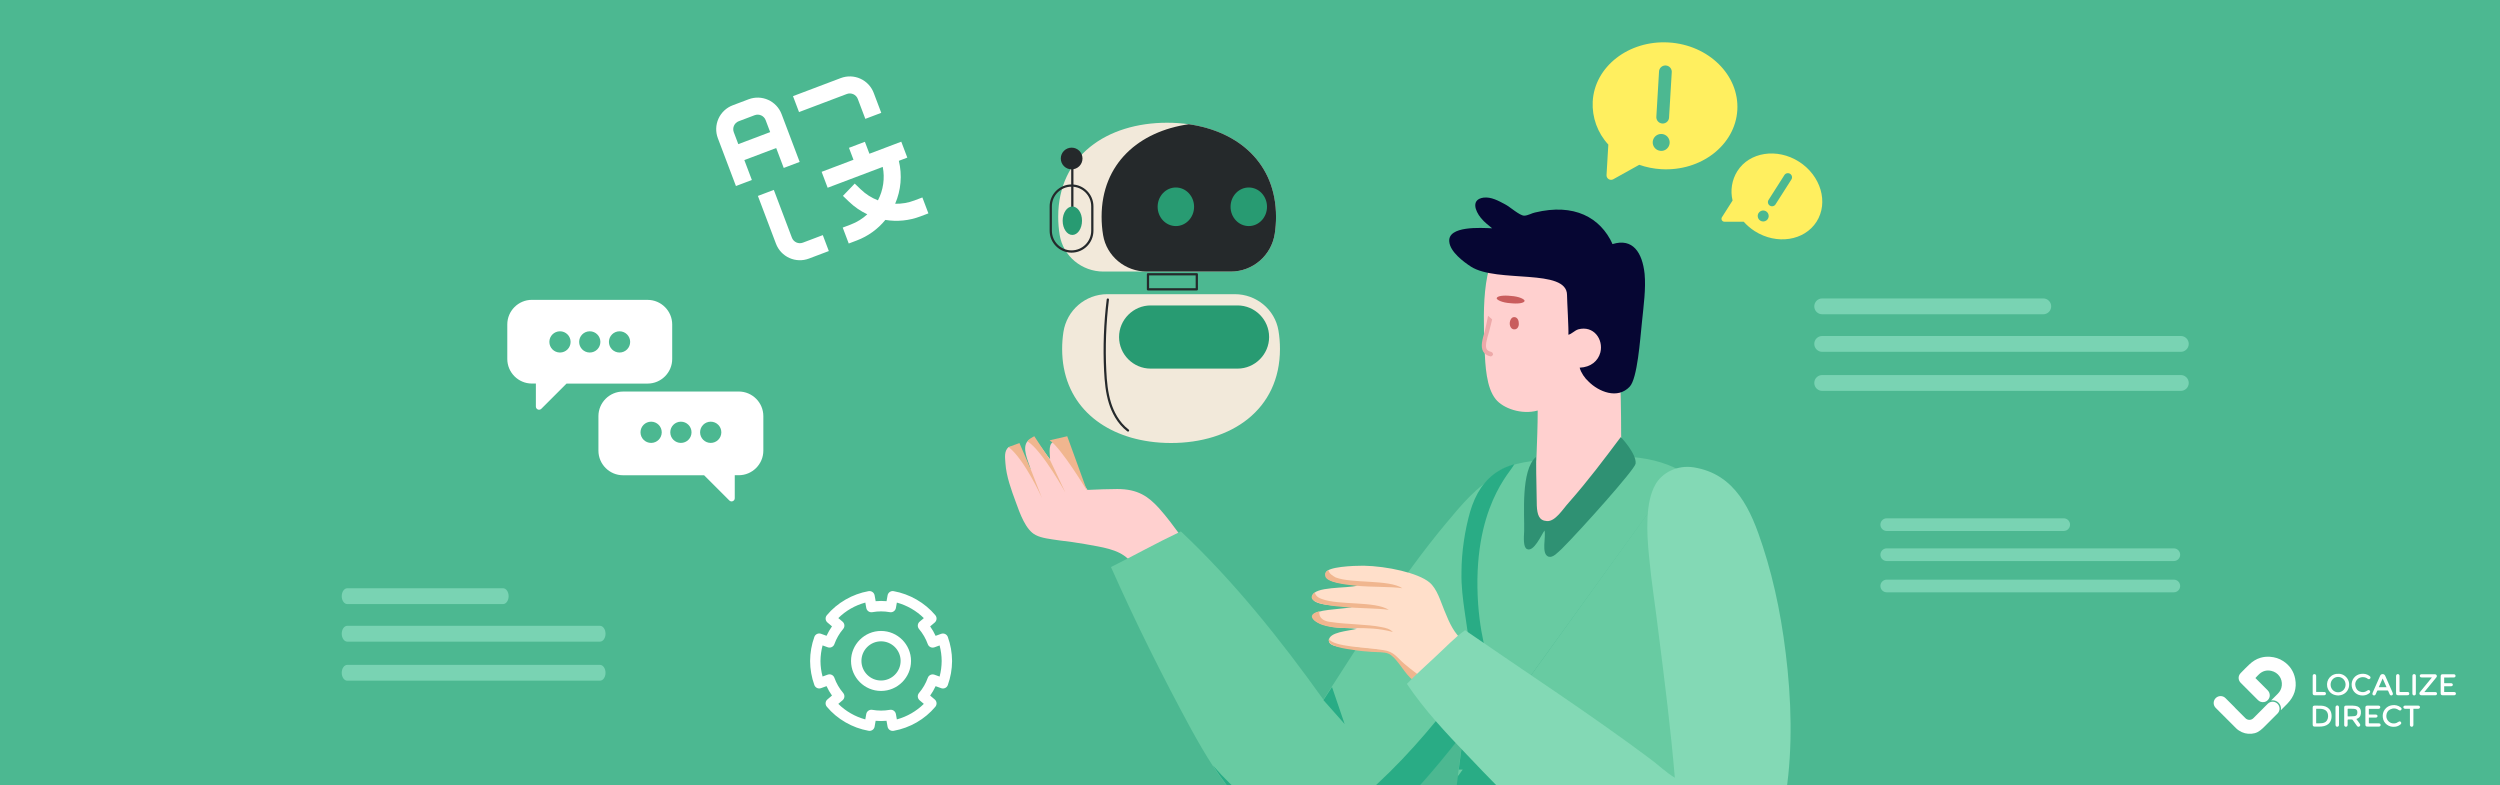 <svg width="1646" height="517" viewBox="0 0 1646 517" fill="none" xmlns="http://www.w3.org/2000/svg">
<rect x="0" y="0" width="1646" height="517" fill="#333333" stroke="none"/>
<g clip-path="url(#clip0_1878_516)">
<rect width="1646" height="517" fill="#4CB891"/>
<path d="M1539.6 457.923C1536.37 457.779 1534 456.522 1532.74 453.67C1530.83 449.344 1533.4 444.312 1538.35 443.681C1540.92 443.352 1543.18 444.058 1544.93 446.023C1548.23 449.742 1546.81 456.257 1541.31 457.653C1540.69 457.809 1540.05 457.855 1539.6 457.923ZM1544.33 450.753C1544.33 447.919 1542.16 445.686 1539.41 445.684C1536.64 445.682 1534.46 447.93 1534.47 450.777C1534.48 453.593 1536.67 455.816 1539.43 455.806C1542.16 455.798 1544.34 453.555 1544.33 450.753Z" fill="white"/>
<path d="M1522.67 471.464C1522.67 469.603 1522.67 467.74 1522.67 465.879C1522.67 464.979 1523.07 464.576 1523.98 464.575C1525.38 464.574 1526.78 464.536 1528.18 464.601C1530.17 464.693 1532.02 465.207 1533.46 466.714C1534.35 467.657 1534.82 468.806 1535.01 470.077C1535.23 471.524 1535.15 472.947 1534.63 474.323C1533.85 476.387 1532.26 477.515 1530.19 478.059C1529.13 478.337 1528.05 478.385 1526.96 478.4C1526 478.412 1525.05 478.406 1524.09 478.401C1523.05 478.396 1522.67 478.01 1522.67 476.978C1522.67 475.139 1522.67 473.302 1522.67 471.464ZM1525.02 466.665C1524.99 466.746 1524.97 466.768 1524.97 466.79C1524.97 469.862 1524.97 472.933 1524.96 476.004C1524.96 476.199 1525.04 476.26 1525.22 476.254C1526.49 476.211 1527.77 476.265 1529.02 476.105C1530.78 475.881 1532.07 474.945 1532.59 473.159C1532.83 472.339 1532.87 471.497 1532.77 470.646C1532.56 468.954 1531.73 467.733 1530.11 467.117C1528.46 466.488 1526.73 466.704 1525.02 466.665Z" fill="white"/>
<path d="M1551.46 473.418C1551.97 474.127 1552.49 474.841 1553 475.555C1553.25 475.897 1553.51 476.235 1553.75 476.584C1554.15 477.183 1554.05 477.89 1553.5 478.287C1552.96 478.675 1552.27 478.561 1551.84 477.97C1550.9 476.68 1549.98 475.38 1549.07 474.071C1548.88 473.802 1548.68 473.698 1548.35 473.707C1547.6 473.73 1546.85 473.733 1546.11 473.706C1545.76 473.694 1545.68 473.825 1545.68 474.143C1545.7 475.183 1545.7 476.223 1545.68 477.263C1545.67 478.053 1545.2 478.526 1544.48 478.499C1543.93 478.477 1543.48 478.047 1543.43 477.496C1543.42 477.387 1543.42 477.278 1543.42 477.17C1543.42 473.421 1543.42 469.674 1543.42 465.925C1543.42 465.792 1543.42 465.659 1543.43 465.527C1543.49 465.025 1543.88 464.593 1544.38 464.595C1546.51 464.604 1548.64 464.433 1550.76 464.735C1551.61 464.857 1552.43 465.122 1553.12 465.67C1554.01 466.377 1554.32 467.365 1554.41 468.441C1554.49 469.315 1554.43 470.183 1554.13 471.015C1553.76 472.028 1553.05 472.713 1552.06 473.127C1551.88 473.201 1551.7 473.27 1551.53 473.343C1551.51 473.352 1551.49 473.378 1551.46 473.418ZM1545.72 471.698C1547.22 471.642 1548.7 471.666 1550.15 471.507C1551.34 471.376 1551.88 470.783 1552.03 469.72C1552.1 469.295 1552.09 468.848 1552.04 468.419C1551.94 467.522 1551.41 466.982 1550.52 466.805C1550.18 466.737 1549.83 466.674 1549.48 466.666C1548.36 466.64 1547.24 466.65 1546.11 466.623C1545.78 466.615 1545.68 466.715 1545.68 467.049C1545.7 468.44 1545.69 469.831 1545.69 471.222C1545.69 471.351 1545.7 471.481 1545.72 471.698Z" fill="white"/>
<path d="M1568.74 443.814C1569.59 443.852 1570.13 444.29 1570.46 445.025C1571.03 446.328 1571.61 447.632 1572.18 448.935C1573.24 451.332 1574.3 453.727 1575.34 456.128C1575.44 456.353 1575.51 456.615 1575.5 456.856C1575.48 457.367 1575.11 457.758 1574.61 457.862C1574.13 457.96 1573.62 457.705 1573.39 457.211C1573.05 456.479 1572.72 455.74 1572.41 454.992C1572.3 454.705 1572.15 454.598 1571.83 454.6C1569.78 454.615 1567.72 454.615 1565.67 454.601C1565.36 454.599 1565.2 454.678 1565.08 454.977C1564.77 455.737 1564.43 456.486 1564.09 457.23C1563.87 457.706 1563.37 457.953 1562.9 457.866C1562.4 457.775 1562.02 457.394 1561.98 456.879C1561.96 456.662 1562.01 456.418 1562.1 456.216C1563.75 452.458 1565.41 448.703 1567.06 444.95C1567.39 444.215 1567.96 443.84 1568.74 443.814ZM1568.79 446.793C1568.76 446.793 1568.72 446.794 1568.69 446.794C1567.86 448.67 1567.04 450.545 1566.2 452.448C1567.93 452.448 1569.58 452.448 1571.29 452.448C1570.44 450.53 1569.62 448.662 1568.79 446.793Z" fill="white"/>
<path d="M1601.16 446.029C1600.92 446.029 1600.78 446.029 1600.65 446.029C1598.58 446.029 1596.51 446.031 1594.44 446.027C1593.73 446.026 1593.34 445.754 1593.2 445.203C1593.07 444.651 1593.42 444.082 1593.98 443.97C1594.15 443.938 1594.32 443.923 1594.49 443.923C1597.3 443.92 1600.12 443.92 1602.94 443.922C1603.77 443.923 1604.23 444.237 1604.4 444.895C1604.51 445.357 1604.32 445.717 1604.04 446.055C1602.71 447.672 1601.39 449.29 1600.06 450.908C1598.86 452.366 1597.67 453.824 1596.47 455.283C1596.4 455.373 1596.33 455.469 1596.21 455.632C1596.42 455.644 1596.56 455.658 1596.69 455.658C1598.94 455.659 1601.19 455.655 1603.44 455.661C1604.15 455.663 1604.6 456.167 1604.53 456.853C1604.48 457.308 1604.11 457.681 1603.66 457.737C1603.56 457.749 1603.46 457.75 1603.37 457.75C1600.32 457.751 1597.27 457.754 1594.23 457.749C1593.37 457.747 1592.82 457.176 1592.95 456.378C1592.99 456.111 1593.16 455.841 1593.33 455.624C1595.82 452.568 1598.32 449.522 1600.82 446.472C1600.92 446.354 1601 446.231 1601.16 446.029Z" fill="white"/>
<path d="M1559.66 466.721C1559.66 467.926 1559.66 469.061 1559.65 470.197C1559.65 470.489 1559.84 470.454 1560.02 470.454C1561.29 470.456 1562.56 470.455 1563.83 470.455C1563.98 470.455 1564.12 470.454 1564.27 470.461C1564.92 470.489 1565.39 470.912 1565.38 471.463C1565.37 472.017 1564.9 472.459 1564.26 472.465C1562.99 472.479 1561.72 472.47 1560.45 472.471C1560.21 472.471 1559.97 472.471 1559.68 472.471C1559.67 472.62 1559.66 472.747 1559.66 472.874C1559.66 473.866 1559.67 474.858 1559.65 475.849C1559.64 476.168 1559.74 476.264 1560.06 476.261C1562.1 476.249 1564.14 476.253 1566.19 476.257C1566.81 476.259 1567.18 476.494 1567.36 476.98C1567.56 477.564 1567.2 478.223 1566.59 478.349C1566.41 478.389 1566.21 478.401 1566.02 478.401C1563.62 478.405 1561.23 478.405 1558.84 478.399C1558.6 478.399 1558.35 478.382 1558.12 478.317C1557.64 478.18 1557.37 477.747 1557.37 477.161C1557.37 475.311 1557.37 473.46 1557.37 471.61C1557.37 469.712 1557.37 467.813 1557.37 465.915C1557.37 464.989 1557.77 464.578 1558.68 464.576C1561.14 464.573 1563.59 464.577 1566.05 464.575C1566.55 464.574 1566.91 464.798 1567.11 465.252C1567.28 465.643 1567.15 466.115 1566.84 466.413C1566.56 466.673 1566.22 466.722 1565.86 466.722C1563.95 466.722 1562.04 466.722 1560.13 466.722C1559.99 466.721 1559.85 466.721 1559.66 466.721Z" fill="white"/>
<path d="M1609.24 446.095C1609.24 447.334 1609.24 448.54 1609.24 449.783C1609.4 449.792 1609.55 449.81 1609.71 449.81C1610.95 449.812 1612.2 449.809 1613.44 449.813C1613.65 449.813 1613.85 449.823 1614.06 449.852C1614.55 449.926 1614.9 450.304 1614.94 450.771C1614.97 451.227 1614.64 451.659 1614.16 451.776C1613.95 451.826 1613.73 451.846 1613.51 451.847C1612.23 451.853 1610.95 451.85 1609.67 451.85C1609.54 451.85 1609.41 451.85 1609.25 451.85C1609.25 453.107 1609.25 454.331 1609.25 455.602C1609.41 455.602 1609.55 455.602 1609.69 455.602C1611.67 455.602 1613.66 455.599 1615.64 455.606C1615.86 455.607 1616.1 455.634 1616.31 455.708C1616.77 455.871 1617.06 456.396 1616.97 456.841C1616.88 457.345 1616.49 457.705 1615.98 457.742C1615.91 457.747 1615.84 457.749 1615.76 457.749C1613.25 457.749 1610.73 457.753 1608.22 457.748C1607.34 457.746 1606.94 457.333 1606.94 456.454C1606.93 452.718 1606.93 448.981 1606.94 445.243C1606.94 444.372 1607.33 443.933 1608.21 443.927C1610.65 443.91 1613.09 443.915 1615.54 443.925C1616.17 443.927 1616.61 444.263 1616.71 444.755C1616.86 445.489 1616.37 446.061 1615.56 446.064C1613.61 446.072 1611.67 446.067 1609.72 446.068C1609.57 446.071 1609.41 446.086 1609.24 446.095Z" fill="white"/>
<path d="M1571.16 471.416C1571.08 474.221 1573.65 476.588 1576.47 476.305C1577.49 476.202 1578.37 475.831 1579.19 475.224C1579.89 474.696 1580.77 474.993 1580.96 475.808C1581.07 476.271 1580.88 476.636 1580.53 476.927C1579.5 477.785 1578.33 478.321 1577 478.482C1574.99 478.726 1573.12 478.323 1571.49 477.083C1569.91 475.878 1569.06 474.245 1568.83 472.278C1568.61 470.357 1569.05 468.604 1570.21 467.056C1571.38 465.515 1572.94 464.62 1574.84 464.33C1577 463.998 1578.99 464.434 1580.74 465.816C1581.12 466.118 1581.3 466.503 1581.16 466.995C1581.02 467.481 1580.68 467.782 1580.19 467.777C1579.88 467.774 1579.53 467.64 1579.27 467.459C1577.43 466.187 1575.51 466.136 1573.59 467.133C1572.06 467.921 1571.32 469.283 1571.19 470.984C1571.18 471.116 1571.17 471.248 1571.16 471.416Z" fill="white"/>
<path d="M1555.5 457.911C1551.86 457.952 1548.92 455.496 1548.39 451.872C1547.78 447.711 1550.56 444.188 1554.54 443.677C1556.62 443.41 1558.53 443.825 1560.21 445.13C1560.79 445.581 1560.91 446.195 1560.54 446.709C1560.16 447.23 1559.43 447.334 1558.87 446.88C1556.94 445.316 1553.84 445.594 1552.25 447.113C1550.74 448.549 1550.36 450.331 1550.95 452.265C1551.53 454.19 1552.92 455.341 1554.91 455.639C1556.25 455.839 1557.5 455.527 1558.6 454.685C1558.79 454.542 1559.01 454.412 1559.24 454.362C1559.75 454.25 1560.2 454.491 1560.41 454.928C1560.64 455.391 1560.54 455.902 1560.1 456.265C1558.93 457.248 1557.58 457.813 1556.04 457.887C1555.86 457.895 1555.68 457.903 1555.5 457.911Z" fill="white"/>
<path d="M1586.69 466.66C1586 466.66 1585.36 466.66 1584.73 466.66C1584.3 466.66 1583.88 466.669 1583.46 466.657C1582.82 466.639 1582.35 466.177 1582.37 465.589C1582.38 464.998 1582.82 464.581 1583.46 464.578C1584.92 464.57 1586.39 464.574 1587.85 464.574C1589.28 464.574 1590.7 464.571 1592.13 464.575C1592.85 464.578 1593.31 464.999 1593.3 465.621C1593.29 466.237 1592.81 466.655 1592.1 466.658C1591.21 466.662 1590.31 466.659 1589.42 466.659C1589.29 466.659 1589.16 466.659 1588.98 466.659C1588.98 466.847 1588.98 466.999 1588.98 467.152C1588.98 470.513 1588.98 473.874 1588.98 477.236C1588.98 477.915 1588.59 478.414 1588.02 478.492C1587.31 478.587 1586.72 478.095 1586.69 477.383C1586.68 477.13 1586.69 476.875 1586.69 476.621C1586.69 473.477 1586.69 470.334 1586.69 467.19C1586.69 467.036 1586.69 466.88 1586.69 466.66Z" fill="white"/>
<path d="M1577.56 450.773C1577.56 448.946 1577.56 447.12 1577.56 445.294C1577.56 445.113 1577.58 444.93 1577.61 444.753C1577.71 444.164 1578.19 443.795 1578.8 443.826C1579.36 443.855 1579.83 444.304 1579.84 444.884C1579.85 446.275 1579.85 447.666 1579.85 449.057C1579.85 451.089 1579.86 453.122 1579.84 455.154C1579.84 455.503 1579.94 455.602 1580.29 455.598C1581.91 455.58 1583.53 455.588 1585.15 455.592C1585.85 455.594 1586.31 456.053 1586.3 456.71C1586.29 457.279 1585.87 457.724 1585.3 457.74C1584.59 457.76 1583.87 457.75 1583.16 457.75C1581.75 457.751 1580.35 457.752 1578.95 457.75C1577.96 457.748 1577.57 457.359 1577.57 456.361C1577.56 454.499 1577.56 452.636 1577.56 450.773Z" fill="white"/>
<path d="M1524.96 455.59C1526.34 455.59 1527.66 455.59 1528.98 455.59C1529.43 455.59 1529.87 455.581 1530.32 455.594C1530.94 455.612 1531.42 456.095 1531.41 456.678C1531.41 457.273 1530.95 457.742 1530.32 457.744C1528.15 457.753 1525.99 457.753 1523.82 457.743C1523.11 457.74 1522.68 457.293 1522.67 456.577C1522.67 452.718 1522.67 448.86 1522.67 445.001C1522.67 444.348 1523.12 443.861 1523.71 443.826C1524.36 443.788 1524.85 444.189 1524.95 444.847C1524.97 444.989 1524.96 445.136 1524.96 445.282C1524.96 448.56 1524.96 451.838 1524.96 455.116C1524.96 455.258 1524.96 455.401 1524.96 455.59Z" fill="white"/>
<path d="M1539.99 471.502C1539.99 473.437 1539.99 475.373 1539.99 477.308C1539.98 478.205 1539.13 478.776 1538.36 478.398C1537.9 478.174 1537.7 477.782 1537.7 477.277C1537.7 475.934 1537.7 474.593 1537.7 473.25C1537.7 470.735 1537.7 468.219 1537.7 465.704C1537.7 465.202 1537.88 464.805 1538.34 464.572C1539.11 464.18 1539.98 464.732 1539.99 465.625C1540 467.427 1539.99 469.229 1539.99 471.031C1539.99 471.187 1539.99 471.345 1539.99 471.502Z" fill="white"/>
<path d="M1590.6 450.853C1590.6 452.727 1590.6 454.601 1590.59 456.475C1590.59 456.679 1590.59 456.891 1590.54 457.085C1590.4 457.597 1589.86 457.933 1589.34 457.875C1588.82 457.816 1588.4 457.408 1588.35 456.879C1588.33 456.723 1588.32 456.565 1588.32 456.409C1588.32 452.697 1588.32 448.985 1588.33 445.274C1588.33 445.035 1588.33 444.783 1588.4 444.559C1588.57 444.048 1589.09 443.759 1589.64 443.831C1590.15 443.898 1590.56 444.33 1590.58 444.869C1590.6 445.23 1590.6 445.594 1590.6 445.957C1590.6 447.589 1590.6 449.221 1590.6 450.853Z" fill="white"/>
<path d="M1511.15 446.92C1510.21 441.986 1507.56 438.107 1503.37 435.325C1500.67 433.537 1497.68 432.627 1494.45 432.418C1492.37 432.283 1490.33 432.482 1488.33 433.068C1485.49 433.898 1483.08 435.475 1480.96 437.475C1479 439.323 1477.11 441.254 1475.23 443.188C1473.43 445.043 1473.49 447.778 1475.34 449.631C1479.08 453.393 1482.84 457.143 1486.6 460.898C1487.74 462.036 1489.1 462.48 1490.7 462.234C1492.69 461.925 1494.36 460.017 1494.41 457.993C1494.45 456.577 1493.94 455.407 1492.95 454.417C1490.36 451.839 1487.78 449.252 1485.2 446.668C1485.1 446.569 1485.01 446.463 1484.96 446.409C1485.84 445.498 1486.63 444.561 1487.54 443.75C1489.8 441.729 1492.45 441.039 1495.41 441.696C1499.96 442.706 1502.83 446.802 1502.34 451.362C1502.12 453.468 1501.21 455.261 1499.71 456.757C1498.24 458.226 1496.77 459.697 1495.3 461.169C1495.63 461.107 1495.97 461.075 1496.31 461.075C1497.78 461.075 1499.16 461.646 1500.2 462.684C1501.23 463.721 1501.81 465.1 1501.81 466.568C1501.81 466.919 1501.77 467.265 1501.71 467.602C1503.18 466.14 1504.66 464.68 1506.1 463.185C1510.5 458.617 1512.35 453.205 1511.15 446.92Z" fill="white"/>
<path d="M1499.53 463.351C1497.75 461.575 1494.87 461.575 1493.1 463.351L1490.62 465.83C1490.54 465.918 1490.47 466.005 1490.38 466.088L1483.59 472.884C1482.16 474.31 1479.85 474.31 1478.42 472.884L1471.63 466.088C1471.47 465.933 1471.34 465.767 1471.21 465.593L1465.25 459.632C1463.48 457.855 1460.6 457.855 1458.82 459.632C1457.04 461.408 1457.04 464.289 1458.82 466.065L1472.28 479.528C1473.29 480.536 1474.73 481.444 1476.02 482.037C1478.64 483.238 1481.75 483.477 1484.55 482.723C1487.23 482.002 1489.25 480.065 1491.16 478.158C1493.45 475.859 1495.75 473.559 1498.05 471.26C1498.54 470.768 1499.04 470.276 1499.53 469.784C1501.31 468.008 1501.31 465.128 1499.53 463.351Z" fill="white"/>
<path d="M957.182 556.886C957.479 547.679 957.776 538.77 958.37 529.86C958.667 523.623 959.261 517.386 960.152 511.15L1105.38 309.494C1106.57 310.088 1107.76 310.682 1108.94 311.573C1119.93 318.404 1128.25 324.343 1134.49 335.629C1146.96 358.497 1140.42 396.512 1135.08 421.162C1129.44 447.594 1123.5 476.105 1119.34 504.913C1117.26 519.168 1115.48 534.018 1113.4 548.57C1111.91 558.965 1111.02 569.954 1109.24 580.051L1106.57 579.754C1106.57 578.863 1106.87 577.675 1106.87 576.784C1103.9 577.675 1100.33 578.269 1097.06 578.566L956.885 561.044C957.182 559.856 957.182 558.371 957.182 556.886Z" fill="#68CBA2"/>
<path fill-rule="evenodd" clip-rule="evenodd" d="M678.607 308.9C676.528 307.118 675.34 302.96 673.261 299.693C671.183 296.723 668.51 293.159 664.055 294.347C661.085 297.02 661.679 300.881 661.976 305.039C662.57 313.651 665.837 322.561 668.807 330.58C671.48 338.005 675.34 348.993 681.874 352.26C685.735 354.339 691.675 354.933 697.615 355.824C703.257 356.418 708.9 357.309 714.246 358.2C725.532 360.279 735.926 361.467 742.757 368C742.757 369.188 741.272 368.594 741.569 370.079C753.746 364.734 765.922 359.388 777.208 352.557C773.05 346.914 768.298 340.381 762.952 334.441C756.122 327.016 749.291 321.967 735.629 321.967C729.69 321.967 722.562 322.264 716.028 322.561C711.276 316.324 707.415 304.148 701.773 296.426C699.694 293.753 697.021 290.486 694.348 290.783C690.19 291.377 691.081 297.614 691.378 302.366C687.22 297.614 681.577 286.329 676.825 290.189C672.37 294.644 677.122 303.851 678.607 308.9Z" fill="#FFD0CF"/>
<path fill-rule="evenodd" clip-rule="evenodd" d="M691.378 302.96L701.476 324.343C701.476 324.343 686.626 297.317 676.825 290.783C675.637 289.892 680.983 287.219 680.983 287.219L691.378 302.96Z" fill="#F0B68F"/>
<path fill-rule="evenodd" clip-rule="evenodd" d="M686.032 327.907L678.607 308.9L671.183 291.674L664.055 294.347C674.747 302.663 686.032 327.907 686.032 327.907Z" fill="#F0B68F"/>
<path fill-rule="evenodd" clip-rule="evenodd" d="M715.73 323.155C715.73 323.155 698.802 294.941 691.08 289.893L702.663 287.22L715.73 323.155Z" fill="#F0B68F"/>
<path fill-rule="evenodd" clip-rule="evenodd" d="M995.198 310.979C992.228 311.573 988.961 312.167 985.991 313.355C972.627 319.294 961.341 333.55 951.837 344.835C922.138 380.474 896.3 422.052 871.353 460.661C843.139 421.161 812.252 382.553 777.504 349.884C761.764 357.309 746.915 365.625 731.471 373.346C748.102 410.767 765.328 445.218 784.335 480.262C793.542 496.894 803.343 513.525 816.707 527.78C822.647 534.314 829.478 541.145 837.199 547.085C847 554.509 857.692 560.449 874.62 559.261C889.47 558.073 903.428 547.679 913.229 538.769C934.018 519.762 950.946 498.676 968.172 475.807C975.003 466.898 983.021 456.206 989.852 445.515C990.743 444.03 992.525 442.248 992.822 441.357C993.416 439.278 993.119 436.011 993.119 433.041C994.01 393.245 996.386 352.854 995.495 311.87C995.495 311.573 995.792 311.276 995.198 310.979Z" fill="#68CBA2"/>
<path d="M821.755 525.999C832.744 534.017 844.623 540.848 863.334 539.363C879.668 538.175 895.408 526.593 906.397 516.495C929.562 495.112 948.272 471.947 967.577 446.703C975.001 436.902 984.208 425.022 991.633 413.143C992.227 411.955 993.118 410.767 994.009 409.876C993.712 417.598 993.415 425.616 993.415 433.338C993.415 436.011 993.712 439.575 993.118 441.654C992.821 442.545 991.336 444.327 990.148 445.812C983.317 456.503 975.298 467.195 968.468 476.105C950.945 498.973 934.017 519.762 913.525 539.066C903.724 548.273 889.469 558.667 874.916 559.558C858.285 560.746 847.593 554.807 837.495 547.382C829.774 541.442 822.943 534.611 817.003 528.078C810.172 520.653 804.233 512.634 798.59 504.021C798.887 504.318 798.887 504.318 799.184 504.615C805.421 511.743 812.845 519.465 821.755 525.999Z" fill="#29AC85"/>
<path fill-rule="evenodd" clip-rule="evenodd" d="M871.354 460.958L885.312 476.698L876.997 452.345L871.354 460.958Z" fill="#29AC85"/>
<path d="M964.013 479.669C966.389 463.037 968.765 445.515 967.577 428.29C966.389 411.361 962.231 394.73 962.231 377.504C962.231 363.249 964.607 348.993 967.874 337.411C971.438 325.234 977.377 316.028 986.584 310.385C996.088 304.445 1008.86 303.257 1024.3 302.069C1039.45 301.178 1053.41 299.99 1069.15 300.584C1084 301.178 1095.58 304.148 1105.68 309.494L959.855 511.15C961.043 500.458 962.528 490.063 964.013 479.669Z" fill="#68CBA2"/>
<path fill-rule="evenodd" clip-rule="evenodd" d="M1012.42 270.291C1012.42 290.784 1010.64 311.87 1011.23 333.253C1011.53 339.193 1013.02 347.509 1017.47 348.696C1022.52 350.181 1030.24 345.43 1033.8 342.46C1044.79 333.847 1053.11 323.749 1061.72 311.573C1063.5 309.197 1065.88 306.524 1066.47 304.742C1068.26 299.396 1067.36 291.972 1067.36 286.032C1067.36 270.885 1067.07 256.333 1066.47 241.78C1066.47 238.81 1065.58 235.247 1066.18 233.168C1066.77 230.198 1070.93 225.446 1072.41 222.179C1075.38 215.942 1077.76 208.518 1078.06 198.123C1078.35 187.134 1073.9 175.255 1067.96 167.236C1061.13 158.326 1049.25 150.308 1035.59 147.932C1020.14 144.962 1005.29 147.635 994.602 154.762C975.298 167.533 976.486 201.984 977.377 229.307C977.971 241.186 978.565 255.145 984.802 262.867C989.553 268.806 1001.73 273.261 1012.42 270.291Z" fill="#FFD0CF"/>
<path fill-rule="evenodd" clip-rule="evenodd" d="M982.426 150.308C975.001 150.011 953.024 148.526 954.212 159.217C954.806 165.751 963.419 172.285 968.467 175.552C985.693 186.54 1031.73 176.443 1031.73 194.262C1031.73 197.826 1032.91 217.13 1032.62 220.397C1034.99 219.803 1036.48 217.724 1039.15 216.833C1049.25 214.16 1055.78 223.367 1053.7 231.98C1052.22 237.623 1047.47 241.78 1040.04 242.077C1040.93 245.344 1043.31 248.908 1045.98 251.284C1052.52 257.818 1064.99 263.164 1073.01 254.551C1078.06 249.205 1079.84 223.664 1081.03 212.378C1082.21 200.796 1083.7 190.104 1082.81 180.304C1081.32 166.345 1075.09 156.545 1061.72 160.702C1053.7 143.18 1036.48 133.676 1010.64 139.913C1008.86 140.21 1005.89 141.992 1003.51 141.992C1000.54 141.992 994.009 136.052 991.039 134.567C986.584 132.191 981.832 129.518 976.783 130.112C968.467 131.3 971.14 138.725 975.001 143.477C977.674 146.744 980.05 148.229 982.426 150.308Z" fill="#060633"/>
<path d="M979.753 207.924C980.644 208.815 981.535 209.409 982.426 210.3C981.832 213.27 980.941 215.942 980.347 218.615C978.862 223.367 977.674 227.822 978.862 229.901C979.456 230.792 980.347 231.386 981.832 231.683C982.723 231.98 983.02 232.871 983.02 233.465C982.723 234.059 982.129 234.653 981.535 234.653H981.238C978.862 234.059 977.377 232.871 976.486 231.386C974.704 228.119 975.892 223.664 977.674 217.724C978.268 214.754 979.159 211.488 979.753 207.924Z" fill="#EDA9A9"/>
<path fill-rule="evenodd" clip-rule="evenodd" d="M1067.07 287.814C1056.38 302.069 1045.98 316.028 1032.91 330.877C1029.05 335.035 1024 343.648 1018.36 343.054C1013.31 342.757 1012.13 338.896 1011.83 332.956C1011.83 329.392 1011.23 300.881 1011.23 300.881C1001.14 309.791 1003.81 339.193 1003.51 349.588C1003.22 354.339 1002.92 360.279 1005.29 361.467C1009.75 363.843 1014.8 352.261 1016.88 349.291C1018.06 353.448 1014.5 364.734 1019.55 366.516C1022.52 367.407 1025.49 363.843 1028.46 361.17C1040.93 348.697 1076.27 309.197 1076.87 305.336C1077.76 299.1 1067.37 287.814 1067.07 287.814Z" fill="#2F9173"/>
<path fill-rule="evenodd" clip-rule="evenodd" d="M962.232 377.207C962.232 362.952 964.607 348.696 967.874 337.114C971.438 324.937 977.378 315.731 986.585 310.088C989.852 308.009 993.118 306.821 996.979 305.633C995.494 310.088 968.765 333.847 973.22 397.997C975.002 421.756 980.942 442.545 990.149 464.225C1005 498.379 1028.76 528.375 1053.11 556.292C1058.75 562.826 1064.69 569.359 1070.93 575.299L956.886 561.044C956.886 559.559 956.886 558.074 956.886 556.886C957.183 547.679 957.48 538.77 958.074 529.86C958.371 523.623 958.965 517.386 959.856 511.15L963.123 506.695H960.45C961.638 497.488 962.826 488.578 964.013 479.372C966.389 462.74 968.765 445.218 967.577 427.993C966.389 411.064 961.935 394.433 962.232 377.207Z" fill="#29AC85"/>
<path fill-rule="evenodd" clip-rule="evenodd" d="M893.924 385.523C886.796 387.602 864.819 385.82 863.928 392.651C863.037 399.779 884.717 398.294 890.063 399.779C882.044 401.264 865.71 401.264 864.522 405.124C863.334 409.579 871.65 411.658 877.589 412.846C883.826 413.737 890.063 413.44 893.33 414.034C887.39 415.519 874.916 416.113 874.916 421.756C874.916 427.102 888.875 425.914 894.518 426.508C901.645 427.399 910.852 427.993 915.01 429.775C918.277 431.26 921.544 435.714 924.81 440.169C933.126 451.455 945.303 461.552 960.152 464.522L963.419 422.053C957.479 417.004 954.509 410.767 950.945 401.858C948.57 396.215 946.194 387.602 941.145 383.444C933.72 377.207 913.228 372.753 897.785 372.456C891.251 372.456 873.728 373.05 872.837 377.207C871.353 384.632 888.578 384.038 893.924 385.523Z" fill="#FFDFCA"/>
<path fill-rule="evenodd" clip-rule="evenodd" d="M865.712 389.978C857.396 396.809 875.809 398.888 882.937 399.482C894.52 400.669 907.29 400.372 914.418 401.56C905.508 395.621 881.452 398.591 870.464 394.433C868.385 393.839 866.009 392.354 865.712 389.978Z" fill="#F0B68F"/>
<path fill-rule="evenodd" clip-rule="evenodd" d="M874.619 375.426C871.946 376.911 872.54 378.099 872.54 379.286C873.134 383.444 885.904 384.929 891.547 385.523C903.13 386.711 916.197 386.117 923.325 387.305C914.416 381.365 890.062 384.335 879.371 380.177C877.292 378.989 875.213 377.802 874.619 375.426Z" fill="#F0B68F"/>
<path fill-rule="evenodd" clip-rule="evenodd" d="M874.916 420.568C873.431 425.617 885.311 427.102 891.548 427.993C895.112 428.587 898.972 428.884 902.833 429.181C906.694 429.478 911.446 429.181 914.119 430.369C918.871 432.15 924.216 442.248 928.374 446.109C936.987 454.722 947.085 461.552 959.855 464.522C961.34 450.564 962.825 437.199 963.122 422.053C960.746 423.241 956.291 433.041 956.291 441.357C956.291 447.891 956.588 452.94 958.073 457.395C946.194 452.94 934.908 445.812 924.81 437.199C919.762 433.041 917.98 428.884 910.555 427.993C899.863 426.211 877.589 425.914 874.916 420.568Z" fill="#F0B68F"/>
<path fill-rule="evenodd" clip-rule="evenodd" d="M868.68 402.452C858.285 405.124 866.898 410.173 870.461 411.361C883.232 415.816 898.972 411.064 917.089 416.113C915.01 414.034 912.634 413.44 909.367 412.846C901.051 411.064 885.905 411.064 876.698 409.579C872.837 409.282 868.086 407.797 868.68 402.452Z" fill="#F0B68F"/>
<path fill-rule="evenodd" clip-rule="evenodd" d="M1102.71 512.041C1096.77 508.477 1092.01 503.725 1086.37 499.567C1047.47 470.462 1005 442.842 964.606 414.925C957.479 419.974 951.539 426.508 945.005 432.447C938.768 438.387 932.235 444.03 926.295 450.267C937.877 467.492 951.836 482.342 965.794 496.894C993.117 525.702 1021.93 555.104 1056.67 577.972C1065.29 583.615 1074.79 588.961 1084.29 593.119C1093.8 597.574 1105.97 602.325 1117.56 602.325C1127.36 602.325 1133.89 598.761 1139.53 594.901C1175.77 569.36 1183.19 503.428 1176.95 441.06C1173.98 411.658 1168.94 385.226 1160.62 359.685C1152.9 335.926 1142.8 312.167 1115.18 307.712C1103.89 305.93 1094.09 311.573 1089.94 318.998C1083.4 330.283 1084 349.587 1085.78 366.813C1087.26 383.147 1089.94 399.482 1091.72 414.628C1096.17 449.673 1100.03 480.263 1102.71 512.041Z" fill="#83D9B5"/>
<path fill-rule="evenodd" clip-rule="evenodd" d="M985.399 196.341C985.399 197.529 989.26 199.311 994.309 199.608C999.358 200.202 1003.52 199.608 1003.81 198.123C1003.81 196.935 999.952 195.153 994.903 194.856C989.854 194.262 985.696 194.856 985.399 196.341Z" fill="#C95D5D"/>
<path fill-rule="evenodd" clip-rule="evenodd" d="M994.012 212.973C994.012 215.349 995.497 217.13 997.279 216.833C999.061 216.833 1000.25 214.755 999.952 212.676C999.952 210.3 998.467 208.518 996.685 208.815C995.2 208.815 994.012 210.894 994.012 212.973Z" fill="#C95D5D"/>
<path d="M840.137 142.724C840.137 146.505 839.854 150.227 839.303 153.845C837.13 168.182 824.862 178.797 810.377 178.797H726.47C712.342 178.797 700.015 168.733 697.707 154.783C697.052 150.853 696.725 146.833 696.725 142.724C696.725 102.632 728.837 80.806 768.438 80.806C773.336 80.806 778.1 81.134 782.715 81.804C815.468 86.478 840.137 107.589 840.137 142.739V142.724Z" fill="#F2E9DA"/>
<path d="M840.136 142.724C840.136 146.505 839.853 150.227 839.302 153.845C837.129 168.182 824.861 178.797 810.376 178.797H755.038C740.91 178.797 728.583 168.733 726.276 154.783C725.621 150.852 725.293 146.833 725.293 142.724C725.293 107.589 749.962 86.478 782.714 81.789C815.467 86.463 840.136 107.574 840.136 142.724Z" fill="#25292B"/>
<path d="M705.506 166.35C697.541 166.35 691.08 159.874 691.08 151.924V135.861C691.08 127.896 697.556 121.435 705.506 121.435C713.456 121.435 719.932 127.911 719.932 135.861V151.924C719.932 159.889 713.456 166.35 705.506 166.35ZM705.506 122.908C698.375 122.908 692.569 128.715 692.569 135.846V151.91C692.569 159.041 698.375 164.847 705.506 164.847C712.637 164.847 718.444 159.041 718.444 151.91V135.846C718.444 128.715 712.637 122.908 705.506 122.908Z" fill="#25292B"/>
<path d="M774.184 148.843C780.811 148.843 786.183 143.157 786.183 136.144C786.183 129.13 780.811 123.444 774.184 123.444C767.557 123.444 762.185 129.13 762.185 136.144C762.185 143.157 767.557 148.843 774.184 148.843Z" fill="#289B72"/>
<path d="M822.197 148.843C828.824 148.843 834.196 143.157 834.196 136.144C834.196 129.13 828.824 123.444 822.197 123.444C815.57 123.444 810.197 129.13 810.197 136.144C810.197 143.157 815.57 148.843 822.197 148.843Z" fill="#289B72"/>
<path d="M787.972 191.228H755.829C755.412 191.228 755.085 190.9 755.085 190.483V180.568C755.085 180.151 755.412 179.824 755.829 179.824H787.972C788.389 179.824 788.716 180.151 788.716 180.568V190.483C788.716 190.9 788.389 191.228 787.972 191.228ZM756.574 189.739H787.227V181.312H756.574V189.739Z" fill="#25292B"/>
<path d="M699.315 229.757C699.315 225.975 699.598 222.253 700.149 218.636C702.323 204.299 714.59 193.684 729.076 193.684H812.982C827.111 193.684 839.438 203.748 841.745 217.698C842.4 221.628 842.728 225.648 842.728 229.757C842.728 269.849 810.615 291.674 771.014 291.674C766.116 291.674 761.352 291.347 756.737 290.677C723.984 286.002 699.315 264.892 699.315 229.742V229.757Z" fill="#F2E9DA"/>
<path d="M835.583 221.896C835.583 227.613 833.246 232.809 829.464 236.575C825.698 240.342 820.502 242.694 814.785 242.694H757.587C746.138 242.694 736.789 233.33 736.789 221.896C736.789 216.179 739.126 210.984 742.908 207.217C746.674 203.451 751.885 201.098 757.587 201.098H814.785C826.234 201.098 835.583 210.448 835.583 221.896Z" fill="#289B72"/>
<path d="M742.682 284.171C742.534 284.171 742.37 284.126 742.236 284.022C735.388 278.826 731.889 271.234 730.162 265.785C727.899 258.639 727.274 251.165 726.916 244.138C726.157 228.491 726.738 212.681 728.658 197.138C728.703 196.736 729.075 196.438 729.492 196.498C729.894 196.542 730.192 196.915 730.132 197.332C728.227 212.8 727.631 228.521 728.405 244.079C728.748 251.001 729.358 258.371 731.576 265.353C733.244 270.593 736.593 277.888 743.129 282.846C743.457 283.099 743.516 283.561 743.278 283.888C743.129 284.082 742.906 284.186 742.682 284.186V284.171Z" fill="#25292B"/>
<path d="M706.014 146.773C705.597 146.773 705.27 146.446 705.27 146.029V103.957C705.27 103.54 705.597 103.212 706.014 103.212C706.431 103.212 706.758 103.54 706.758 103.957V146.029C706.758 146.446 706.431 146.773 706.014 146.773Z" fill="#25292B"/>
<path d="M706.028 154.694C709.547 154.694 712.4 150.501 712.4 145.329C712.4 140.158 709.547 135.965 706.028 135.965C702.509 135.965 699.656 140.158 699.656 145.329C699.656 150.501 702.509 154.694 706.028 154.694Z" fill="#289B72"/>
<path d="M705.57 111.504C709.517 111.504 712.716 108.305 712.716 104.358C712.716 100.412 709.517 97.212 705.57 97.212C701.623 97.212 698.424 100.412 698.424 104.358C698.424 108.305 701.623 111.504 705.57 111.504Z" fill="#25292B"/>
<path d="M1345.29 196.49H1199.73C1196.85 196.49 1194.52 198.824 1194.52 201.704C1194.52 204.583 1196.85 206.917 1199.73 206.917H1345.29C1348.17 206.917 1350.5 204.583 1350.5 201.704C1350.5 198.824 1348.17 196.49 1345.29 196.49Z" fill="#79D3B3"/>
<path d="M1435.85 221.215H1199.73C1196.85 221.215 1194.52 223.55 1194.52 226.429C1194.52 229.308 1196.85 231.642 1199.73 231.642H1435.85C1438.73 231.642 1441.07 229.308 1441.07 226.429C1441.07 223.55 1438.73 221.215 1435.85 221.215Z" fill="#79D3B3"/>
<path d="M1435.85 246.931H1199.73C1196.85 246.931 1194.52 249.265 1194.52 252.144C1194.52 255.023 1196.85 257.358 1199.73 257.358H1435.85C1438.73 257.358 1441.07 255.023 1441.07 252.144C1441.07 249.265 1438.73 246.931 1435.85 246.931Z" fill="#79D3B3"/>
<path d="M1358.75 341.256H1242.24C1239.93 341.256 1238.06 343.124 1238.06 345.429C1238.06 347.734 1239.93 349.602 1242.24 349.602H1358.75C1361.05 349.602 1362.92 347.734 1362.92 345.429C1362.92 343.124 1361.05 341.256 1358.75 341.256Z" fill="#79D3B3"/>
<path d="M1431.24 361.048H1242.24C1239.93 361.048 1238.06 362.916 1238.06 365.221C1238.06 367.526 1239.93 369.394 1242.24 369.394H1431.24C1433.55 369.394 1435.42 367.526 1435.42 365.221C1435.42 362.916 1433.55 361.048 1431.24 361.048Z" fill="#79D3B3"/>
<path d="M1431.24 381.632H1242.24C1239.93 381.632 1238.06 383.5 1238.06 385.805C1238.06 388.11 1239.93 389.978 1242.24 389.978H1431.24C1433.55 389.978 1435.42 388.11 1435.42 385.805C1435.42 383.5 1433.55 381.632 1431.24 381.632Z" fill="#79D3B3"/>
<path d="M331.206 387.305H228.667C226.638 387.305 224.994 389.639 224.994 392.519C224.994 395.398 226.638 397.732 228.667 397.732H331.206C333.234 397.732 334.878 395.398 334.878 392.519C334.878 389.639 333.234 387.305 331.206 387.305Z" fill="#79D3B3"/>
<path d="M395.004 412.03H228.667C226.638 412.03 224.994 414.365 224.994 417.244C224.994 420.123 226.638 422.457 228.667 422.457H395.004C397.032 422.457 398.677 420.123 398.677 417.244C398.677 414.365 397.032 412.03 395.004 412.03Z" fill="#79D3B3"/>
<path d="M395.004 437.746H228.667C226.638 437.746 224.994 440.08 224.994 442.959C224.994 445.838 226.638 448.172 228.667 448.172H395.004C397.032 448.172 398.677 445.838 398.677 442.959C398.677 440.08 397.032 437.746 395.004 437.746Z" fill="#79D3B3"/>
<g clip-path="url(#clip1_1878_516)">
<path d="M472.636 91.012C471.057 86.839 471.201 82.21 473.035 78.143C474.87 74.076 478.245 70.904 482.418 69.326L492.907 65.357C497.08 63.779 501.709 63.922 505.776 65.757C509.843 67.591 513.014 70.966 514.593 75.139L526.498 106.607L516.009 110.575L511.048 97.463L490.07 105.4L495.03 118.511L484.541 122.48L472.636 91.012ZM486.101 94.911L507.08 86.974L504.104 79.107C503.578 77.716 502.52 76.591 501.165 75.98C499.809 75.368 498.266 75.32 496.875 75.847L486.386 79.815C484.995 80.341 483.87 81.398 483.258 82.754C482.647 84.11 482.599 85.653 483.125 87.044L486.101 94.911ZM522.106 63.304L553.574 51.399C557.747 49.82 562.376 49.964 566.443 51.798C570.51 53.633 573.682 57.008 575.26 61.181L580.221 74.292L569.731 78.26L564.771 65.149C564.245 63.758 563.188 62.633 561.832 62.021C560.476 61.41 558.933 61.362 557.542 61.888L526.074 73.793L522.106 63.304ZM569.447 93.356L572.423 101.223L593.402 93.287L597.37 103.776L591.8 105.883C594.082 115.322 593.228 125.248 589.368 134.159C593.695 134.258 598 133.519 602.046 131.983L607.291 129.999L611.259 140.488L606.014 142.472C598.653 145.271 590.683 146.073 582.913 144.797C577.932 150.897 571.427 155.571 564.057 158.345L558.812 160.33L554.844 149.84L560.089 147.856C564.264 146.277 567.942 143.956 571.028 141.098C566.606 139.017 562.555 136.228 559.031 132.842L554.984 128.96L562.759 120.874L566.801 124.759C570.034 127.864 573.853 130.293 578.036 131.906C581.56 125.14 582.676 117.377 581.201 109.893L544.924 123.617L540.955 113.128L561.934 105.191L558.958 97.324L569.447 93.356ZM509.488 125.033L521.392 156.5C521.918 157.891 522.976 159.016 524.331 159.628C525.687 160.239 527.23 160.287 528.621 159.761L541.733 154.801L545.701 165.29L532.589 170.25C528.416 171.829 523.787 171.685 519.72 169.851C515.653 168.016 512.482 164.641 510.903 160.469L498.998 129.001L509.488 125.033Z" fill="white"/>
</g>
<path d="M426.415 197.417H350.182C341.281 197.417 333.998 204.699 333.998 213.601V236.342C333.998 245.243 341.281 252.527 350.182 252.527H352.818V267.653C352.818 269.541 355.079 270.475 356.407 269.147L373.007 252.547H426.394C435.296 252.547 442.579 245.264 442.579 236.363V213.622C442.579 204.72 435.296 197.437 426.394 197.437L426.415 197.417Z" fill="white"/>
<path d="M486.421 257.797H410.188C401.287 257.797 394.004 265.08 394.004 273.981V296.722C394.004 305.624 401.287 312.907 410.188 312.907H463.576L480.176 329.506C481.503 330.834 483.765 329.9 483.765 328.012V312.886H486.4C495.302 312.886 502.585 305.603 502.585 296.702V273.96C502.585 265.059 495.302 257.776 486.4 257.776L486.421 257.797Z" fill="white"/>
<path d="M368.691 232.109C372.553 232.109 375.683 228.979 375.683 225.117C375.683 221.255 372.553 218.124 368.691 218.124C364.829 218.124 361.698 221.255 361.698 225.117C361.698 228.979 364.829 232.109 368.691 232.109Z" fill="#4CB891"/>
<path d="M388.298 232.109C392.16 232.109 395.291 228.979 395.291 225.117C395.291 221.255 392.16 218.124 388.298 218.124C384.436 218.124 381.306 221.255 381.306 225.117C381.306 228.979 384.436 232.109 388.298 232.109Z" fill="#4CB891"/>
<path d="M407.908 232.109C411.769 232.109 414.9 228.979 414.9 225.117C414.9 221.255 411.769 218.124 407.908 218.124C404.046 218.124 400.915 221.255 400.915 225.117C400.915 228.979 404.046 232.109 407.908 232.109Z" fill="#4CB891"/>
<path d="M428.699 291.618C432.56 291.618 435.691 288.487 435.691 284.626C435.691 280.764 432.56 277.633 428.699 277.633C424.837 277.633 421.706 280.764 421.706 284.626C421.706 288.487 424.837 291.618 428.699 291.618Z" fill="#4CB891"/>
<path d="M448.306 291.618C452.168 291.618 455.298 288.487 455.298 284.626C455.298 280.764 452.168 277.633 448.306 277.633C444.444 277.633 441.313 280.764 441.313 284.626C441.313 288.487 444.444 291.618 448.306 291.618Z" fill="#4CB891"/>
<path d="M474.928 284.626C474.928 288.485 471.795 291.618 467.936 291.618C464.076 291.618 460.943 288.485 460.943 284.626C460.943 280.766 464.076 277.633 467.936 277.633C471.795 277.633 474.928 280.766 474.928 284.626Z" fill="#4CB891"/>
<path d="M572.45 481.197C572.239 481.197 572.047 481.197 571.836 481.14C566.499 480.18 561.413 478.318 556.729 475.612C551.931 472.867 547.784 469.392 544.368 465.285C543.159 463.845 543.35 461.695 544.79 460.486L547.784 457.952C546.383 455.994 545.193 453.921 544.195 451.752L540.548 453.077C539.684 453.384 538.744 453.346 537.938 452.962C537.131 452.578 536.479 451.887 536.172 451.023C534.348 445.994 533.408 440.677 533.369 435.206C533.408 429.678 534.348 424.361 536.172 419.332C536.479 418.488 537.112 417.777 537.938 417.394C538.763 417.01 539.703 416.971 540.548 417.278L544.195 418.603C545.193 416.434 546.402 414.361 547.784 412.384L544.809 409.869C543.37 408.66 543.178 406.51 544.387 405.07C547.785 400.982 551.95 397.508 556.748 394.744C561.451 392.037 566.538 390.175 571.855 389.215C572.757 389.062 573.678 389.254 574.427 389.772C575.176 390.29 575.675 391.077 575.847 391.98L576.538 395.818C578.919 395.607 581.318 395.607 583.698 395.818L584.389 391.98C584.543 391.077 585.061 390.29 585.81 389.772C586.558 389.254 587.48 389.043 588.362 389.215C598.977 391.116 608.997 396.893 615.83 405.07C617.04 406.51 616.848 408.66 615.408 409.888L612.414 412.422C613.796 414.38 615.005 416.472 616.003 418.641L619.65 417.317C620.514 417.01 621.454 417.048 622.28 417.432C623.105 417.816 623.739 418.526 624.046 419.371C625.869 424.438 626.81 429.755 626.848 435.187V435.226C626.81 440.658 625.869 445.975 624.046 451.042C623.739 451.906 623.105 452.597 622.28 452.981C621.454 453.365 620.514 453.403 619.65 453.096L616.003 451.772C615.005 453.941 613.796 456.014 612.414 457.972L615.408 460.505C616.848 461.714 617.04 463.864 615.83 465.323C608.901 473.596 599.15 479.22 588.362 481.178C587.46 481.332 586.539 481.14 585.79 480.621C585.042 480.103 584.543 479.316 584.37 478.414L583.679 474.575C581.299 474.786 578.899 474.786 576.519 474.575L575.847 478.414C575.694 479.316 575.176 480.103 574.427 480.621C573.851 481.025 573.16 481.236 572.469 481.236L572.45 481.197ZM551.931 463.423C554.33 465.822 557.075 467.914 560.146 469.68C563.16 471.427 566.365 472.752 569.705 473.654L570.338 470.122C570.492 469.22 571.01 468.433 571.759 467.914C572.507 467.396 573.429 467.185 574.331 467.358C578.132 468.03 582.086 468.03 585.886 467.358C586.788 467.204 587.71 467.396 588.439 467.914C589.188 468.433 589.687 469.22 589.86 470.122L590.493 473.654C597.173 471.83 603.411 468.241 608.248 463.423L605.484 461.081C604.045 459.853 603.853 457.703 605.081 456.263C607.615 453.269 609.554 449.91 610.859 446.282C611.166 445.418 611.799 444.727 612.625 444.343C613.45 443.959 614.391 443.921 615.254 444.228L618.633 445.456C619.516 442.136 619.976 438.7 619.996 435.206C619.976 431.713 619.516 428.296 618.633 424.956L615.254 426.185C614.391 426.492 613.45 426.453 612.625 426.07C611.799 425.686 611.166 424.976 610.859 424.131C609.554 420.503 607.615 417.144 605.081 414.13C603.872 412.691 604.045 410.522 605.484 409.312L608.248 406.971C603.392 402.153 597.173 398.563 590.493 396.74L589.86 400.291C589.706 401.193 589.188 401.98 588.439 402.498C587.691 403.017 586.769 403.228 585.886 403.055C582.086 402.364 578.132 402.364 574.35 403.055C573.448 403.209 572.527 403.017 571.778 402.498C571.029 401.98 570.53 401.193 570.358 400.291L569.724 396.74C566.384 397.642 563.179 398.966 560.165 400.694C557.094 402.46 554.349 404.552 551.95 406.952L554.733 409.293C555.424 409.888 555.866 410.714 555.942 411.616C556.019 412.518 555.731 413.42 555.136 414.111C552.602 417.106 550.664 420.465 549.358 424.112C549.051 424.975 548.418 425.667 547.593 426.05C546.767 426.434 545.827 426.473 544.963 426.166L541.585 424.937C540.702 428.258 540.241 431.694 540.203 435.206C540.222 438.681 540.682 442.117 541.585 445.418L544.963 444.19C545.827 443.882 546.767 443.921 547.593 444.305C548.418 444.689 549.051 445.399 549.358 446.243C550.664 449.89 552.602 453.25 555.136 456.225C555.731 456.916 556.019 457.818 555.942 458.72C555.866 459.622 555.443 460.467 554.733 461.062L551.95 463.423H551.931Z" fill="white"/>
<path d="M580.069 454.919C569.166 454.919 560.317 446.051 560.317 435.168C560.317 424.284 569.185 415.416 580.069 415.416C590.952 415.416 599.82 424.284 599.82 435.168C599.82 446.051 590.952 454.919 580.069 454.919ZM580.069 422.25C572.948 422.25 567.17 428.047 567.17 435.149C567.17 442.251 572.967 448.048 580.069 448.048C587.171 448.048 592.968 442.251 592.968 435.149C592.968 428.047 587.171 422.25 580.069 422.25Z" fill="white"/>
<g clip-path="url(#clip2_1878_516)">
<path d="M1098.64 27.96C1124.92 29.518 1145.21 49.499 1143.85 72.503C1142.48 95.507 1119.98 112.951 1093.7 111.393C1088.78 111.096 1083.93 110.124 1079.28 108.505L1062.18 118.017C1061.71 118.279 1061.18 118.411 1060.64 118.398C1060.11 118.385 1059.59 118.229 1059.13 117.945C1058.68 117.661 1058.31 117.261 1058.06 116.785C1057.82 116.31 1057.7 115.777 1057.74 115.242L1058.92 95.188C1055.41 91.391 1052.69 86.928 1050.92 82.063C1049.16 77.197 1048.38 72.028 1048.64 66.859C1049.86 43.846 1072.36 26.402 1098.64 27.96ZM1100.66 47.905C1100.74 47.328 1100.71 46.74 1100.55 46.179C1100.4 45.618 1100.12 45.095 1099.76 44.643C1099.39 44.192 1098.93 43.822 1098.41 43.556C1097.89 43.291 1097.33 43.136 1096.74 43.102C1096.16 43.067 1095.58 43.154 1095.03 43.356C1094.49 43.558 1093.99 43.872 1093.57 44.276C1093.15 44.681 1092.82 45.169 1092.6 45.708C1092.38 46.247 1092.27 46.826 1092.29 47.408L1090.56 76.521C1090.48 77.097 1090.52 77.685 1090.67 78.246C1090.83 78.808 1091.1 79.331 1091.46 79.782C1091.83 80.234 1092.29 80.604 1092.81 80.869C1093.33 81.135 1093.9 81.289 1094.48 81.324C1095.06 81.358 1095.64 81.272 1096.19 81.069C1096.73 80.867 1097.23 80.554 1097.65 80.149C1098.07 79.744 1098.4 79.257 1098.62 78.718C1098.84 78.178 1098.95 77.599 1098.93 77.017L1100.66 47.905ZM1093.39 99.355C1094.5 99.42 1095.59 99.157 1096.55 98.599C1097.5 98.041 1098.26 97.213 1098.75 96.22C1099.23 95.227 1099.4 94.113 1099.25 93.019C1099.1 91.926 1098.63 90.901 1097.9 90.076C1097.16 89.25 1096.2 88.661 1095.14 88.382C1094.07 88.103 1092.94 88.147 1091.9 88.508C1090.85 88.869 1089.94 89.532 1089.27 90.412C1088.61 91.292 1088.22 92.35 1088.15 93.452C1088.07 94.925 1088.58 96.37 1089.56 97.47C1090.54 98.571 1091.92 99.238 1093.4 99.325L1093.39 99.355Z" fill="#FFEF5F"/>
</g>
<g clip-path="url(#clip3_1878_516)">
<path d="M1184.46 106.454C1198.86 115.632 1204.05 133.359 1196.02 145.966C1187.99 158.573 1169.73 161.358 1155.32 152.18C1152.63 150.459 1150.19 148.377 1148.06 145.991L1135.37 145.985C1135.02 145.986 1134.68 145.894 1134.38 145.718C1134.08 145.542 1133.83 145.288 1133.67 144.984C1133.5 144.68 1133.42 144.336 1133.43 143.989C1133.44 143.642 1133.54 143.304 1133.73 143.011L1140.73 132.02C1139.94 128.758 1139.8 125.37 1140.34 122.055C1140.87 118.74 1142.06 115.566 1143.84 112.719C1151.8 100.06 1170.06 97.275 1184.46 106.454ZM1179.31 118.394C1179.54 118.094 1179.7 117.749 1179.79 117.382C1179.88 117.014 1179.89 116.633 1179.83 116.261C1179.76 115.888 1179.62 115.534 1179.41 115.22C1179.2 114.906 1178.92 114.639 1178.6 114.436C1178.29 114.233 1177.93 114.098 1177.55 114.04C1177.18 113.982 1176.8 114.003 1176.43 114.1C1176.07 114.197 1175.73 114.369 1175.43 114.605C1175.14 114.841 1174.89 115.136 1174.72 115.47L1164.55 131.425C1164.32 131.726 1164.16 132.071 1164.07 132.438C1163.98 132.805 1163.97 133.187 1164.04 133.559C1164.1 133.931 1164.24 134.285 1164.45 134.6C1164.66 134.914 1164.94 135.181 1165.26 135.384C1165.57 135.587 1165.93 135.722 1166.31 135.779C1166.68 135.837 1167.06 135.817 1167.43 135.72C1167.79 135.622 1168.13 135.45 1168.43 135.215C1168.72 134.979 1168.97 134.684 1169.14 134.349L1179.31 118.394ZM1158.95 145.261C1159.55 145.646 1160.26 145.843 1160.98 145.827C1161.69 145.812 1162.39 145.584 1162.97 145.174C1163.56 144.763 1164.01 144.187 1164.27 143.52C1164.53 142.852 1164.59 142.123 1164.43 141.424C1164.28 140.724 1163.92 140.087 1163.4 139.592C1162.88 139.096 1162.23 138.765 1161.53 138.641C1160.82 138.517 1160.09 138.604 1159.44 138.892C1158.78 139.181 1158.23 139.657 1157.84 140.261C1157.33 141.071 1157.16 142.05 1157.37 142.984C1157.58 143.917 1158.15 144.73 1158.96 145.245L1158.95 145.261Z" fill="#FFEF5F"/>
</g>
</g>
<defs>
<clipPath id="clip0_1878_516">
<rect width="1646" height="517" fill="white"/>
</clipPath>
<clipPath id="clip1_1878_516">
<rect width="134.578" height="134.578" fill="white" transform="translate(452.226 68.757) rotate(-20.722)"/>
</clipPath>
<clipPath id="clip2_1878_516">
<rect width="107.46" height="107.46" fill="white" transform="matrix(-0.998 -0.059 -0.059 0.998 1152.72 23.69)"/>
</clipPath>
<clipPath id="clip3_1878_516">
<rect width="69.712" height="69.712" fill="white" transform="matrix(-0.843 -0.537 -0.537 0.843 1216.46 121.101)"/>
</clipPath>
</defs>
</svg>
